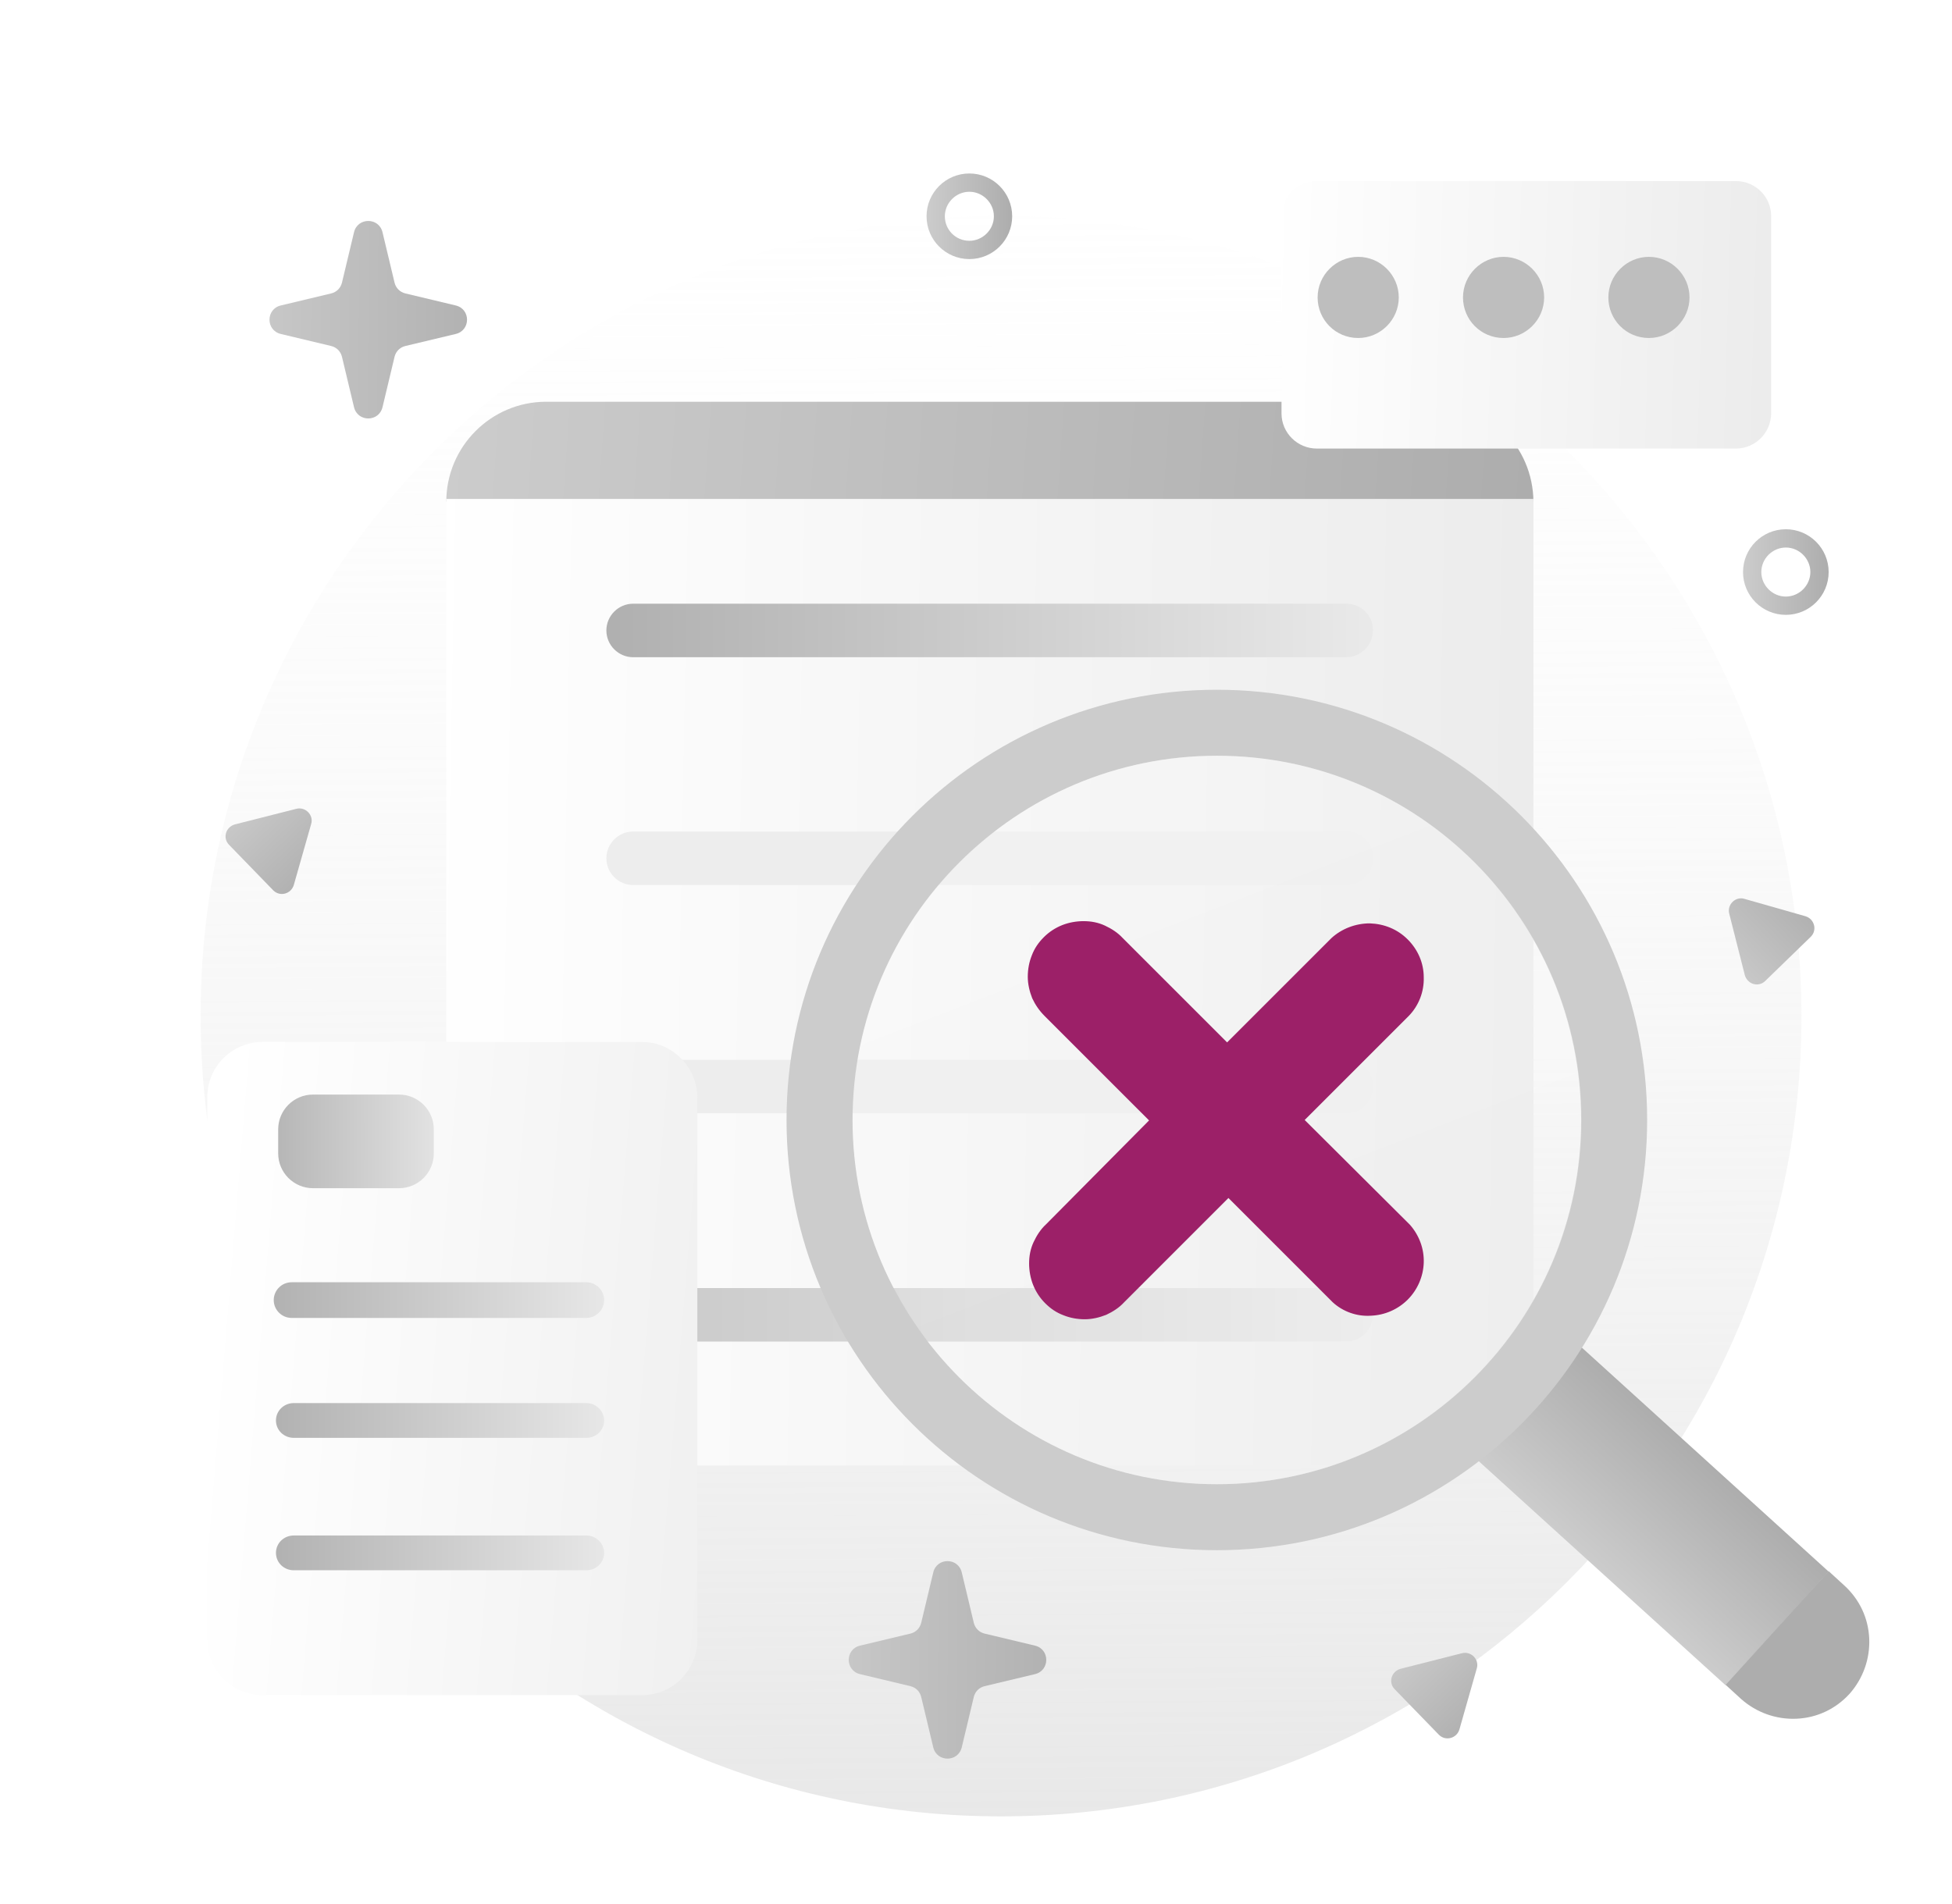 <svg width="206" height="201" viewBox="0 0 206 201" fill="none" xmlns="http://www.w3.org/2000/svg">
<path d="M105.641 191.723C152.323 191.723 190.111 153.888 190.111 107.253C190.111 60.617 152.276 22.782 105.641 22.782C59.005 22.782 21.17 60.571 21.17 107.206C21.17 153.841 59.005 191.723 105.641 191.723Z" fill="url(#paint0_linear_1827_924)"/>
<path d="M151.24 42.406H57.64C51.804 42.406 47.099 47.159 47.099 52.947H161.828C161.781 47.112 157.075 42.406 151.24 42.406Z" fill="url(#paint1_linear_1827_924)"/>
<path d="M47.099 52.665H161.828V140.053C161.828 143.959 160.275 147.677 157.546 150.406C154.816 153.136 151.052 154.689 147.193 154.689H61.734C57.828 154.689 54.11 153.136 51.381 150.406C48.652 147.677 47.099 143.912 47.099 140.053V52.665Z" fill="url(#paint2_linear_1827_924)"/>
<path d="M142.064 63.724H66.817C65.264 63.724 63.993 64.994 63.993 66.547C63.993 68.1 65.264 69.371 66.817 69.371H142.064C143.617 69.371 144.887 68.1 144.887 66.547C144.934 64.994 143.664 63.724 142.064 63.724Z" fill="url(#paint3_linear_1827_924)"/>
<path d="M142.064 87.77H66.817C65.264 87.77 63.993 89.041 63.993 90.594C63.993 92.147 65.264 93.418 66.817 93.418H142.064C143.617 93.418 144.887 92.147 144.887 90.594C144.934 89.041 143.664 87.77 142.064 87.77Z" fill="url(#paint4_linear_1827_924)"/>
<path d="M142.064 111.864H66.817C65.264 111.864 63.993 113.135 63.993 114.688C63.993 116.241 65.264 117.511 66.817 117.511H142.064C143.617 117.511 144.887 116.241 144.887 114.688C144.934 113.135 143.664 111.864 142.064 111.864Z" fill="url(#paint5_linear_1827_924)"/>
<path d="M142.064 135.959H66.817C65.264 135.959 63.993 137.23 63.993 138.783C63.993 140.335 65.264 141.606 66.817 141.606H142.064C143.617 141.606 144.887 140.335 144.887 138.783C144.887 137.23 143.664 135.959 142.064 135.959Z" fill="url(#paint6_linear_1827_924)"/>
<g filter="url(#filter0_d_1827_924)">
<path d="M66.346 106.688H26.299C23.099 106.688 20.464 109.276 20.464 112.523V169.793C20.464 172.993 23.052 175.629 26.299 175.629H66.346C69.546 175.629 72.181 173.04 72.181 169.793V112.523C72.135 109.323 69.546 106.688 66.346 106.688Z" fill="url(#paint7_linear_1827_924)"/>
</g>
<g filter="url(#filter1_d_1827_924)">
<path d="M180.37 17.23H136.135C134.064 17.23 132.417 18.924 132.417 20.947V41.747C132.417 43.818 134.111 45.465 136.135 45.465H180.37C182.441 45.465 184.088 43.771 184.088 41.747V20.994C184.135 18.924 182.441 17.23 180.37 17.23Z" fill="url(#paint8_linear_1827_924)"/>
</g>
<path d="M61.876 135.347H30.77C29.735 135.347 28.888 136.194 28.888 137.229C28.888 138.264 29.735 139.111 30.77 139.111H61.876C62.911 139.111 63.758 138.264 63.758 137.229C63.758 136.194 62.911 135.347 61.876 135.347Z" fill="url(#paint9_linear_1827_924)"/>
<path d="M61.876 162.076H31.005C29.97 162.076 29.123 162.876 29.123 163.911C29.123 164.947 29.97 165.747 31.005 165.747H61.876C62.911 165.747 63.758 164.947 63.758 163.911C63.758 162.923 62.911 162.076 61.876 162.076Z" fill="url(#paint10_linear_1827_924)"/>
<path d="M61.876 148.1H31.005C29.97 148.1 29.123 148.9 29.123 149.935C29.123 150.97 29.97 151.77 31.005 151.77H61.876C62.911 151.77 63.758 150.97 63.758 149.935C63.758 148.947 62.911 148.1 61.876 148.1Z" fill="url(#paint11_linear_1827_924)"/>
<path d="M42.111 115.535H33.029C31.006 115.535 29.358 117.182 29.358 119.206V121.747C29.358 123.77 31.006 125.418 33.029 125.418H42.111C44.135 125.418 45.782 123.77 45.782 121.747V119.206C45.782 117.182 44.135 115.535 42.111 115.535Z" fill="url(#paint12_linear_1827_924)"/>
<path d="M143.334 35.677C145.687 35.677 147.616 33.748 147.616 31.395C147.616 29.042 145.687 27.112 143.334 27.112C140.981 27.112 139.052 29.042 139.052 31.395C139.052 33.748 140.934 35.677 143.334 35.677Z" fill="#BEBEBE"/>
<path d="M158.676 35.677C161.029 35.677 162.958 33.748 162.958 31.395C162.958 29.042 161.029 27.112 158.676 27.112C156.323 27.112 154.394 29.042 154.394 31.395C154.394 33.748 156.276 35.677 158.676 35.677Z" fill="#BEBEBE"/>
<path d="M174.017 35.677C176.37 35.677 178.299 33.748 178.299 31.395C178.299 29.042 176.37 27.112 174.017 27.112C171.664 27.112 169.734 29.042 169.734 31.395C169.734 33.748 171.617 35.677 174.017 35.677Z" fill="#BEBEBE"/>
<path d="M162.346 138.076L151.476 150.076L182.111 177.888L192.981 165.888L162.346 138.076Z" fill="url(#paint13_linear_1827_924)"/>
<path fill-rule="evenodd" clip-rule="evenodd" d="M173.828 118.217C173.828 143.3 153.499 163.629 128.417 163.629C103.334 163.629 83.005 143.3 83.005 118.217C83.005 93.135 103.334 72.806 128.417 72.806C153.499 72.806 173.828 93.135 173.828 118.217ZM166.864 118.217C166.864 139.441 149.64 156.664 128.417 156.664C107.193 156.664 89.97 139.441 89.97 118.217C89.97 96.994 107.193 79.77 128.417 79.77C149.687 79.77 166.864 96.994 166.864 118.217Z" fill="#CCCCCC"/>
<path d="M128.464 156.665C149.687 156.665 166.911 139.441 166.911 118.218C166.911 96.994 149.687 79.77 128.464 79.77C107.24 79.77 90.017 96.994 90.017 118.218C90.017 139.441 107.193 156.665 128.464 156.665Z" fill="url(#paint14_linear_1827_924)" fill-opacity="0.2"/>
<path d="M137.687 118.218L148.699 107.206C149.734 106.124 150.299 104.665 150.252 103.159C150.252 101.653 149.64 100.241 148.558 99.159C147.476 98.076 146.064 97.512 144.558 97.465C143.052 97.465 141.593 98.029 140.511 99.018L129.499 110.029L118.487 99.018C117.97 98.453 117.311 98.029 116.605 97.7C115.899 97.371 115.146 97.23 114.346 97.23C113.593 97.23 112.793 97.371 112.087 97.653C111.382 97.935 110.723 98.359 110.158 98.924C109.593 99.488 109.17 100.1 108.887 100.853C108.605 101.559 108.464 102.312 108.464 103.112C108.464 103.865 108.652 104.665 108.934 105.371C109.264 106.077 109.687 106.688 110.252 107.253L121.264 118.265L110.393 129.229C109.829 129.747 109.405 130.406 109.076 131.112C108.746 131.818 108.605 132.571 108.605 133.371C108.605 134.124 108.746 134.924 109.029 135.629C109.311 136.335 109.734 136.994 110.299 137.559C110.864 138.124 111.476 138.547 112.229 138.829C112.934 139.112 113.687 139.253 114.487 139.253C115.24 139.253 116.04 139.065 116.746 138.782C117.452 138.453 118.111 138.029 118.629 137.465L129.64 126.453L140.652 137.465C141.734 138.453 143.193 138.971 144.652 138.877C146.111 138.829 147.523 138.218 148.558 137.182C149.593 136.147 150.205 134.735 150.252 133.277C150.299 131.818 149.782 130.406 148.793 129.277L137.687 118.218Z" fill="#9C2068"/>
<path d="M98.487 165.982C98.864 164.382 101.122 164.382 101.499 165.982L102.769 171.3C102.911 171.865 103.334 172.288 103.899 172.429L109.216 173.7C110.816 174.076 110.816 176.335 109.216 176.712L103.899 177.982C103.334 178.123 102.911 178.547 102.769 179.112L101.499 184.429C101.122 186.029 98.864 186.029 98.487 184.429L97.216 179.112C97.075 178.547 96.652 178.123 96.087 177.982L90.769 176.712C89.169 176.335 89.169 174.076 90.769 173.7L96.087 172.429C96.652 172.288 97.075 171.865 97.216 171.3L98.487 165.982Z" fill="url(#paint15_linear_1827_924)"/>
<path d="M37.358 24.523C37.734 22.923 39.993 22.923 40.37 24.523L41.64 29.841C41.782 30.406 42.205 30.829 42.77 30.97L48.087 32.241C49.688 32.617 49.688 34.876 48.087 35.253L42.77 36.523C42.205 36.664 41.782 37.088 41.64 37.653L40.37 42.97C39.993 44.57 37.734 44.57 37.358 42.97L36.087 37.653C35.946 37.088 35.523 36.664 34.958 36.523L29.64 35.253C28.04 34.876 28.04 32.617 29.64 32.241L34.958 30.97C35.523 30.829 35.946 30.406 36.087 29.841L37.358 24.523Z" fill="url(#paint16_linear_1827_924)"/>
<path fill-rule="evenodd" clip-rule="evenodd" d="M102.299 25.417C103.711 25.417 104.887 24.241 104.887 22.829C104.887 21.417 103.711 20.241 102.299 20.241C100.887 20.241 99.711 21.417 99.711 22.829C99.711 24.241 100.84 25.417 102.299 25.417ZM102.299 27.347C104.793 27.347 106.817 25.323 106.817 22.829C106.817 20.335 104.793 18.311 102.299 18.311C99.805 18.311 97.781 20.335 97.781 22.829C97.781 25.323 99.805 27.347 102.299 27.347Z" fill="url(#paint17_linear_1827_924)"/>
<path d="M182.487 96.429C182.252 95.488 183.146 94.594 184.087 94.876L190.534 96.712C191.476 96.994 191.805 98.17 191.099 98.876L186.299 103.535C185.593 104.241 184.417 103.911 184.134 102.923L182.487 96.429Z" fill="url(#paint18_linear_1827_924)"/>
<path d="M31.287 85.37C32.228 85.135 33.122 86.029 32.84 86.97L31.005 93.417C30.722 94.358 29.546 94.688 28.84 93.982L24.181 89.182C23.475 88.476 23.805 87.299 24.793 87.017L31.287 85.37Z" fill="url(#paint19_linear_1827_924)"/>
<path d="M154.299 174.5C155.24 174.265 156.134 175.159 155.852 176.1L154.016 182.547C153.734 183.488 152.558 183.818 151.852 183.112L147.193 178.312C146.487 177.606 146.816 176.429 147.805 176.147L154.299 174.5Z" fill="url(#paint20_linear_1827_924)"/>
<path fill-rule="evenodd" clip-rule="evenodd" d="M188.464 62.97C189.876 62.97 191.052 61.794 191.052 60.382C191.052 58.97 189.876 57.794 188.464 57.794C187.052 57.794 185.876 58.97 185.876 60.382C185.876 61.794 187.052 62.97 188.464 62.97ZM188.464 64.9C190.958 64.9 192.982 62.876 192.982 60.382C192.982 57.888 190.958 55.864 188.464 55.864C185.97 55.864 183.946 57.888 183.946 60.382C183.946 62.876 185.97 64.9 188.464 64.9Z" fill="url(#paint21_linear_1827_924)"/>
<path d="M182.111 177.841L192.982 165.841L194.629 167.347C196.229 168.806 197.17 170.782 197.264 172.947C197.358 175.111 196.605 177.182 195.194 178.782C193.735 180.382 191.758 181.323 189.594 181.417C187.429 181.511 185.358 180.758 183.758 179.347L182.111 177.841Z" fill="#ADADAD"/>
<defs>
<filter id="filter0_d_1827_924" x="7.758" y="95.864" width="79.953" height="97.177" filterUnits="userSpaceOnUse" color-interpolation-filters="sRGB">
<feFlood flood-opacity="0" result="BackgroundImageFix"/>
<feColorMatrix in="SourceAlpha" type="matrix" values="0 0 0 0 0 0 0 0 0 0 0 0 0 0 0 0 0 0 127 0" result="hardAlpha"/>
<feOffset dx="1.412" dy="3.294"/>
<feGaussianBlur stdDeviation="7.059"/>
<feColorMatrix type="matrix" values="0 0 0 0 0.369 0 0 0 0 0.369 0 0 0 0 0.369 0 0 0 0.15 0"/>
<feBlend mode="normal" in2="BackgroundImageFix" result="effect1_dropShadow_1827_924"/>
<feBlend mode="normal" in="SourceGraphic" in2="effect1_dropShadow_1827_924" result="shape"/>
</filter>
<filter id="filter1_d_1827_924" x="123.005" y="6.877" width="76.142" height="52.706" filterUnits="userSpaceOnUse" color-interpolation-filters="sRGB">
<feFlood flood-opacity="0" result="BackgroundImageFix"/>
<feColorMatrix in="SourceAlpha" type="matrix" values="0 0 0 0 0 0 0 0 0 0 0 0 0 0 0 0 0 0 127 0" result="hardAlpha"/>
<feOffset dx="2.824" dy="1.882"/>
<feGaussianBlur stdDeviation="6.118"/>
<feColorMatrix type="matrix" values="0 0 0 0 0.369 0 0 0 0 0.369 0 0 0 0 0.369 0 0 0 0.09 0"/>
<feBlend mode="normal" in2="BackgroundImageFix" result="effect1_dropShadow_1827_924"/>
<feBlend mode="normal" in="SourceGraphic" in2="effect1_dropShadow_1827_924" result="shape"/>
</filter>
<linearGradient id="paint0_linear_1827_924" x1="104.986" y1="-4.775" x2="106.713" y2="291.926" gradientUnits="userSpaceOnUse">
<stop stop-color="white" stop-opacity="0"/>
<stop offset="1" stop-color="#CBCBCB"/>
</linearGradient>
<linearGradient id="paint1_linear_1827_924" x1="47.005" y1="43.987" x2="161.913" y2="52.091" gradientUnits="userSpaceOnUse">
<stop stop-color="#CCCCCC"/>
<stop offset="1" stop-color="#ADADAD"/>
</linearGradient>
<linearGradient id="paint2_linear_1827_924" x1="44.106" y1="102.477" x2="209.837" y2="105.423" gradientUnits="userSpaceOnUse">
<stop stop-color="white"/>
<stop offset="1" stop-color="#E4E4E4"/>
</linearGradient>
<linearGradient id="paint3_linear_1827_924" x1="60.572" y1="66.547" x2="149.701" y2="66.547" gradientUnits="userSpaceOnUse">
<stop stop-color="#ADADAD"/>
<stop offset="1" stop-color="#EDEDED"/>
</linearGradient>
<linearGradient id="paint4_linear_1827_924" x1="0.412" y1="90.594" x2="0.883" y2="90.594" gradientUnits="userSpaceOnUse">
<stop stop-color="#ADADAD"/>
<stop offset="1" stop-color="#EDEDED"/>
</linearGradient>
<linearGradient id="paint5_linear_1827_924" x1="0.412" y1="114.688" x2="0.883" y2="114.688" gradientUnits="userSpaceOnUse">
<stop stop-color="#ADADAD"/>
<stop offset="1" stop-color="#EDEDED"/>
</linearGradient>
<linearGradient id="paint6_linear_1827_924" x1="0.412" y1="138.783" x2="149.701" y2="138.783" gradientUnits="userSpaceOnUse">
<stop stop-color="#ADADAD"/>
<stop offset="1" stop-color="#EDEDED"/>
</linearGradient>
<linearGradient id="paint7_linear_1827_924" x1="20.469" y1="139.036" x2="119.598" y2="147.177" gradientUnits="userSpaceOnUse">
<stop stop-color="white"/>
<stop offset="1" stop-color="#E4E4E4"/>
</linearGradient>
<linearGradient id="paint8_linear_1827_924" x1="131.066" y1="30.561" x2="205.744" y2="32.721" gradientUnits="userSpaceOnUse">
<stop stop-color="white"/>
<stop offset="1" stop-color="#E4E4E4"/>
</linearGradient>
<linearGradient id="paint9_linear_1827_924" x1="67.805" y1="137.229" x2="25.82" y2="137.229" gradientUnits="userSpaceOnUse">
<stop stop-color="#EDEDED"/>
<stop offset="1" stop-color="#ADADAD"/>
</linearGradient>
<linearGradient id="paint10_linear_1827_924" x1="67.768" y1="163.911" x2="26.149" y2="163.911" gradientUnits="userSpaceOnUse">
<stop stop-color="#EDEDED"/>
<stop offset="1" stop-color="#ADADAD"/>
</linearGradient>
<linearGradient id="paint11_linear_1827_924" x1="67.768" y1="149.935" x2="26.149" y2="149.935" gradientUnits="userSpaceOnUse">
<stop stop-color="#EDEDED"/>
<stop offset="1" stop-color="#ADADAD"/>
</linearGradient>
<linearGradient id="paint12_linear_1827_924" x1="57.123" y1="120.476" x2="27.293" y2="120.476" gradientUnits="userSpaceOnUse">
<stop offset="0.24" stop-color="#EDEDED"/>
<stop offset="1" stop-color="#B1B1B1"/>
</linearGradient>
<linearGradient id="paint13_linear_1827_924" x1="166.76" y1="163.977" x2="177.73" y2="151.949" gradientUnits="userSpaceOnUse">
<stop stop-color="#CCCCCC"/>
<stop offset="1" stop-color="#ADADAD"/>
</linearGradient>
<linearGradient id="paint14_linear_1827_924" x1="115.56" y1="84.749" x2="154.294" y2="185.258" gradientUnits="userSpaceOnUse">
<stop stop-color="white"/>
<stop offset="1" stop-color="#EDEDED"/>
</linearGradient>
<linearGradient id="paint15_linear_1827_924" x1="84.426" y1="175.107" x2="115.579" y2="175.309" gradientUnits="userSpaceOnUse">
<stop stop-color="#CCCCCC"/>
<stop offset="1" stop-color="#ADADAD"/>
</linearGradient>
<linearGradient id="paint16_linear_1827_924" x1="23.288" y1="33.648" x2="54.445" y2="33.85" gradientUnits="userSpaceOnUse">
<stop stop-color="#CCCCCC"/>
<stop offset="1" stop-color="#ADADAD"/>
</linearGradient>
<linearGradient id="paint17_linear_1827_924" x1="97.744" y1="22.801" x2="106.831" y2="22.862" gradientUnits="userSpaceOnUse">
<stop stop-color="#CCCCCC"/>
<stop offset="1" stop-color="#ADADAD"/>
</linearGradient>
<linearGradient id="paint18_linear_1827_924" x1="181.113" y1="102.697" x2="190.459" y2="93.69" gradientUnits="userSpaceOnUse">
<stop stop-color="#CCCCCC"/>
<stop offset="1" stop-color="#ADADAD"/>
</linearGradient>
<linearGradient id="paint19_linear_1827_924" x1="25" y1="83.972" x2="33.998" y2="93.332" gradientUnits="userSpaceOnUse">
<stop stop-color="#CCCCCC"/>
<stop offset="1" stop-color="#ADADAD"/>
</linearGradient>
<linearGradient id="paint20_linear_1827_924" x1="148.007" y1="173.098" x2="157.005" y2="182.458" gradientUnits="userSpaceOnUse">
<stop stop-color="#CCCCCC"/>
<stop offset="1" stop-color="#ADADAD"/>
</linearGradient>
<linearGradient id="paint21_linear_1827_924" x1="183.923" y1="60.354" x2="193.01" y2="60.415" gradientUnits="userSpaceOnUse">
<stop stop-color="#CCCCCC"/>
<stop offset="1" stop-color="#ADADAD"/>
</linearGradient>
</defs>
</svg>
